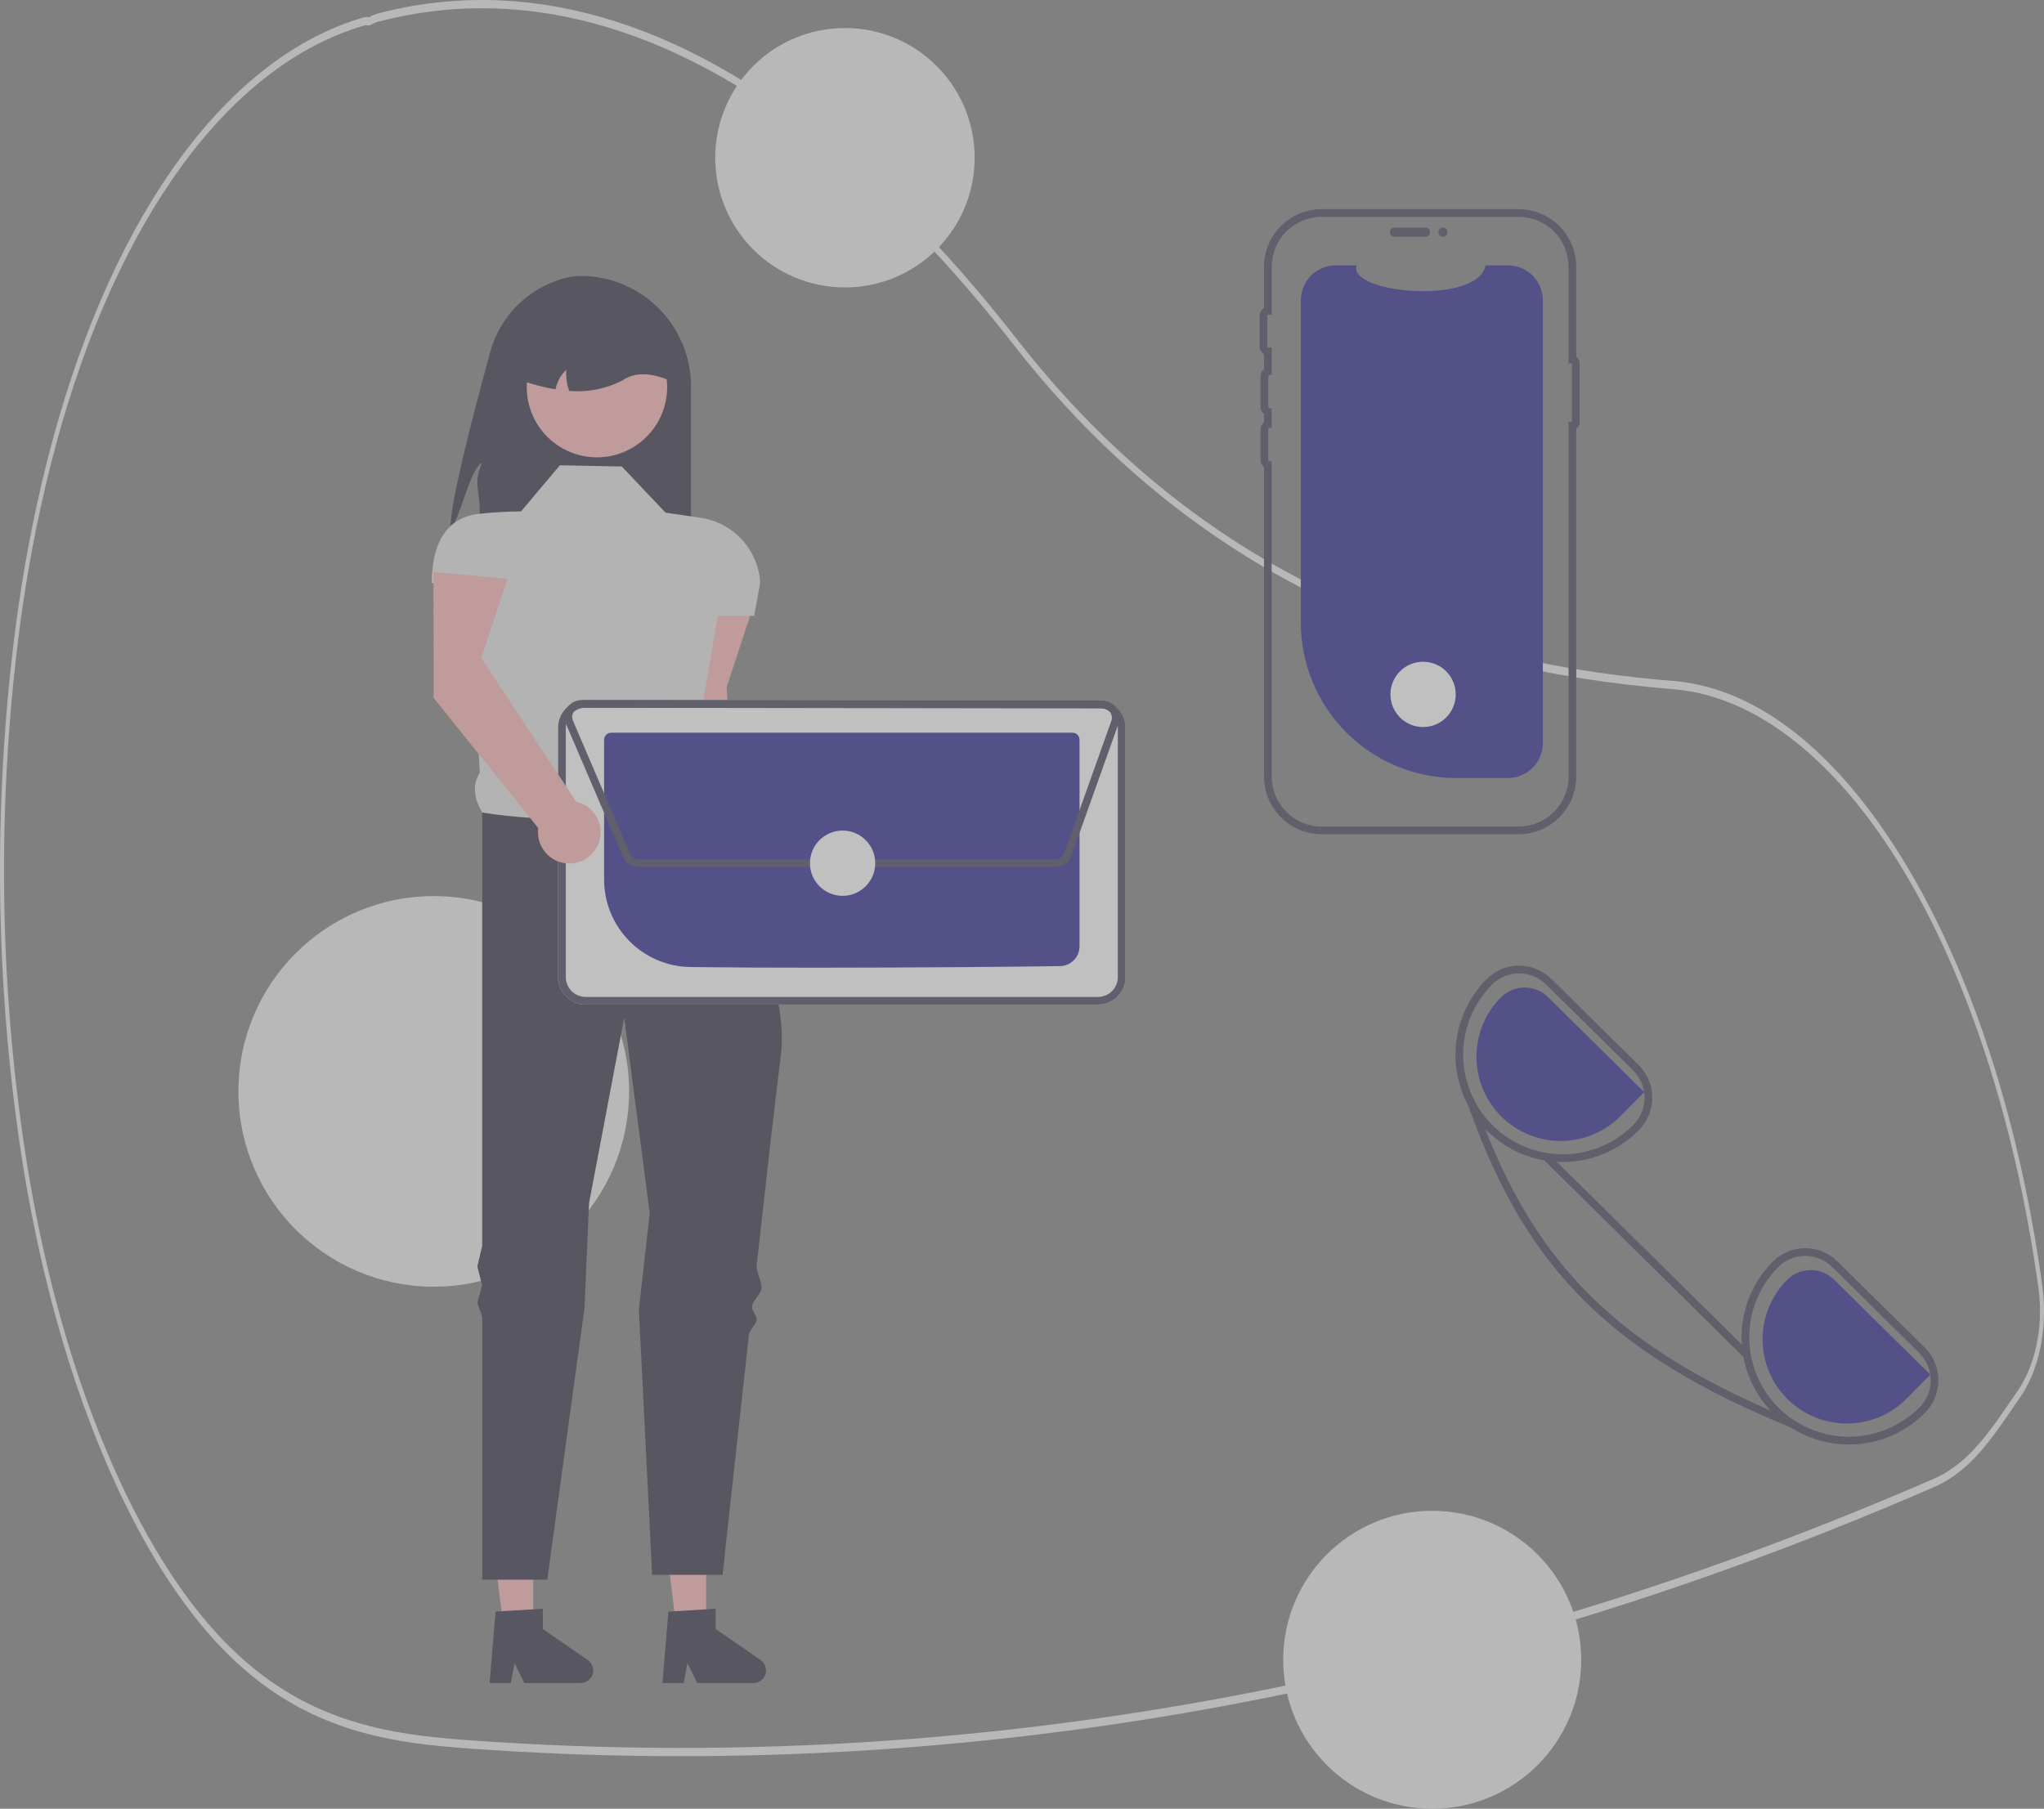 <svg width="583" height="516" viewBox="0 0 583 516" fill="none" xmlns="http://www.w3.org/2000/svg">
<rect x="0" y="0" width="583" height="516" fill="#808080" stroke="none"/>
<g opacity="0.5">
<path d="M194.23 501C176.433 501 158.663 500.432 140.92 499.296C115.566 497.671 89.35 495.993 64.982 471.893C47.936 455.035 32.839 427.989 21.324 393.675C13.627 370.418 7.984 345.186 4.591 318.867C-1.736 270.95 -1.521 221.024 5.22 173.286C7.582 156.919 10.838 141.004 14.942 125.77C32.713 60.149 65.124 16.099 103.867 4.917C104.187 4.843 104.51 4.83 104.832 4.88C105.006 4.897 105.18 4.914 105.357 4.901L105.585 4.772C106.169 4.41 106.769 4.135 107.379 3.951C167.13 -11.912 230.296 20.184 290.043 96.764C336.239 155.984 397.462 187.873 477.21 194.253L478.343 194.359C500.543 196.633 522.017 212.954 540.446 241.56C558.636 269.795 572.294 307.464 579.942 350.499C580.882 355.746 581.744 361.207 582.504 366.731C583.211 371.864 583.161 377.236 582.359 382.325C581.557 387.414 580.03 392.046 577.926 395.77V395.78L577.728 396.144C577.25 396.992 576.746 397.805 576.232 398.562L575.627 399.451C570.531 406.938 566.506 412.852 561.688 417.445C558.475 420.487 555.058 422.788 551.519 424.291C532.085 432.74 512.35 440.574 492.861 447.575C455.013 461.184 416.168 472.41 377.404 480.94C316.634 494.302 255.461 501.002 194.23 501ZM104.379 7.204C104.259 7.202 104.141 7.217 104.023 7.247C65.642 18.325 33.538 61.942 15.944 126.913C11.88 141.996 8.656 157.754 6.317 173.959C-0.362 221.274 -0.575 270.756 5.697 318.248C9.056 344.315 14.645 369.305 22.267 392.34C33.669 426.318 48.612 453.093 65.479 469.773C89.628 493.657 115.721 495.328 140.955 496.943C219.879 501.972 298.902 495.839 377.282 478.602C416.02 470.076 454.84 458.858 492.664 445.257C512.139 438.262 531.861 430.434 551.281 421.99C554.735 420.524 558.07 418.28 561.206 415.311C565.926 410.811 569.913 404.953 574.961 397.538L575.565 396.65C576.008 395.999 576.442 395.303 576.857 394.579L576.976 394.356C581.124 386.901 582.737 377.064 581.402 367.371V367.369C580.65 361.904 579.797 356.502 578.866 351.309C563.242 263.397 522.822 201.27 478.288 196.709L477.162 196.603C440.734 193.688 408.856 185.614 379.712 171.916C344.921 155.565 314.548 130.951 289.436 98.759C229.917 22.472 167.015 -9.504 107.525 6.284C106.969 6.454 106.422 6.707 105.89 7.039L105.479 7.244C105.246 7.263 105.012 7.258 104.779 7.229C104.642 7.217 104.509 7.204 104.379 7.204Z" fill="#F0F0F0"/>
<path d="M123.721 367.068C154.492 367.068 179.436 342.123 179.436 311.352C179.436 280.581 154.492 255.637 123.721 255.637C92.95 255.637 68.005 280.581 68.005 311.352C68.005 342.123 92.95 367.068 123.721 367.068Z" fill="#F0F0F0"/>
<path d="M241 82C261.435 82 278 65.434 278 45C278 24.566 261.435 8 241 8C220.565 8 204 24.566 204 45C204 65.434 220.565 82 241 82Z" fill="#F0F0F0"/>
<path d="M408.5 516C431.972 516 451 496.972 451 473.5C451 450.028 431.972 431 408.5 431C385.028 431 366 450.028 366 473.5C366 496.972 385.028 516 408.5 516Z" fill="#F0F0F0"/>
<path d="M440.057 85.66V212C440.058 214.624 439.023 217.142 437.177 219.008C435.331 220.873 432.824 221.935 430.2 221.962C430.163 221.966 430.127 221.967 430.09 221.967H415.386C403.621 221.967 392.337 217.293 384.018 208.974C375.699 200.654 371.025 189.371 371.025 177.606V85.66C371.025 83.017 372.075 80.482 373.944 78.613C375.813 76.744 378.348 75.694 380.992 75.694H386.95C384.19 83.746 421.653 87.136 423.709 75.694H430.09C432.734 75.694 435.269 76.744 437.138 78.613C439.007 80.482 440.057 83.017 440.057 85.66Z" fill="#282290"/>
<path d="M396.421 66.246C396.422 65.9 396.559 65.568 396.804 65.323C397.049 65.078 397.381 64.941 397.727 64.94H406.61C406.955 64.941 407.287 65.079 407.531 65.324C407.775 65.569 407.912 65.901 407.912 66.246C407.912 66.592 407.775 66.924 407.531 67.169C407.287 67.413 406.955 67.552 406.61 67.552H397.727C397.381 67.552 397.049 67.414 396.804 67.169C396.559 66.925 396.422 66.593 396.421 66.246Z" fill="#3F3D56"/>
<path d="M433.142 237.992H376.972C372.614 237.987 368.436 236.254 365.354 233.172C362.273 230.091 360.539 225.913 360.534 221.555V133.239C360.226 133.017 359.974 132.725 359.801 132.387C359.628 132.049 359.538 131.675 359.539 131.295V122.413C359.538 122.033 359.628 121.659 359.801 121.321C359.974 120.983 360.226 120.692 360.534 120.47V118.086C360.226 117.865 359.974 117.573 359.801 117.235C359.628 116.898 359.538 116.523 359.539 116.144V107.261C359.538 106.881 359.628 106.507 359.801 106.169C359.974 105.831 360.226 105.54 360.534 105.318V101.01C360.153 100.805 359.835 100.501 359.614 100.13C359.392 99.758 359.276 99.334 359.277 98.902V90.019C359.276 89.587 359.392 89.163 359.614 88.791C359.835 88.42 360.153 88.115 360.534 87.911V76.105C360.539 71.747 362.273 67.569 365.354 64.488C368.436 61.406 372.614 59.673 376.972 59.668H433.142C437.5 59.673 441.678 61.406 444.759 64.488C447.841 67.569 449.574 71.747 449.579 76.105V101.839C449.875 102.024 450.119 102.282 450.288 102.587C450.458 102.893 450.546 103.236 450.547 103.585V120.522C450.547 120.871 450.458 121.214 450.288 121.52C450.119 121.825 449.875 122.083 449.579 122.268V221.555C449.574 225.913 447.841 230.091 444.759 233.172C441.678 236.254 437.5 237.987 433.142 237.992ZM376.972 61.853C373.193 61.857 369.57 63.36 366.898 66.032C364.226 68.704 362.723 72.326 362.719 76.105V89.769L361.668 89.81C361.613 89.812 361.562 89.835 361.523 89.874C361.485 89.913 361.463 89.965 361.462 90.019V98.902C361.463 98.956 361.485 99.008 361.524 99.047C361.562 99.086 361.614 99.109 361.668 99.111L362.719 99.151V106.852L361.888 107.057C361.842 107.068 361.801 107.094 361.771 107.131C361.741 107.168 361.725 107.214 361.724 107.261V116.144C361.725 116.191 361.741 116.237 361.771 116.273C361.801 116.31 361.842 116.336 361.888 116.347L362.719 116.552V122.004L361.888 122.209C361.842 122.22 361.801 122.246 361.771 122.283C361.741 122.32 361.725 122.366 361.724 122.413V131.295C361.725 131.343 361.741 131.388 361.771 131.425C361.801 131.462 361.842 131.488 361.888 131.499L362.719 131.704V221.555C362.723 225.333 364.226 228.956 366.898 231.628C369.57 234.3 373.193 235.803 376.972 235.807H433.142C436.92 235.803 440.543 234.3 443.215 231.628C445.887 228.956 447.39 225.333 447.394 221.555V120.397H448.362V103.71H447.394V76.105C447.39 72.326 445.887 68.704 443.215 66.032C440.543 63.36 436.92 61.857 433.142 61.853L376.972 61.853Z" fill="#3F3D56"/>
<path d="M411.573 67.552C412.294 67.552 412.879 66.968 412.879 66.246C412.879 65.525 412.294 64.94 411.573 64.94C410.852 64.94 410.267 65.525 410.267 66.246C410.267 66.968 410.852 67.552 411.573 67.552Z" fill="#3F3D56"/>
<path d="M405.9 207.407C411.043 207.407 415.212 203.238 415.212 198.095C415.212 192.952 411.043 188.783 405.9 188.783C400.757 188.783 396.588 192.952 396.588 198.095C396.588 203.238 400.757 207.407 405.9 207.407Z" fill="white"/>
<path d="M548.986 384.44L524.111 359.881C522.9 358.676 521.463 357.722 519.883 357.074C518.302 356.425 516.61 356.095 514.901 356.101H514.814C513.093 356.106 511.39 356.453 509.803 357.12C508.217 357.788 506.779 358.763 505.572 359.991C500.01 365.62 496.846 373.186 496.746 381.098C496.647 389.011 499.618 396.654 505.036 402.422C505.299 402.706 505.572 402.979 505.845 403.252C507.358 404.756 509.028 406.093 510.826 407.24C515.744 410.417 521.479 412.098 527.334 412.079H527.519C531.538 412.066 535.514 411.255 539.217 409.695C542.921 408.135 546.278 405.856 549.095 402.99C551.537 400.513 552.896 397.17 552.875 393.692C552.855 390.215 551.456 386.888 548.986 384.44ZM547.544 401.45C542.926 406.102 536.845 409.021 530.325 409.713C523.806 410.406 517.248 408.83 511.755 405.251C510.184 404.212 508.717 403.023 507.374 401.701C502.014 396.407 498.977 389.201 498.93 381.668C498.882 374.135 501.83 366.891 507.123 361.531C508.129 360.506 509.329 359.691 510.653 359.134C511.978 358.577 513.399 358.289 514.836 358.286H514.901C516.324 358.281 517.733 358.557 519.049 359.096C520.365 359.636 521.561 360.43 522.57 361.433L547.446 386.002C549.505 388.039 550.672 390.809 550.691 393.706C550.709 396.602 549.577 399.387 547.544 401.45Z" fill="#3F3D56"/>
<path d="M467.368 303.838L442.492 279.268C440.044 276.839 436.732 275.48 433.283 275.488H433.206C431.483 275.495 429.778 275.843 428.19 276.513C426.601 277.182 425.162 278.159 423.953 279.388C419.355 284.058 416.373 290.078 415.446 296.566C414.518 303.054 415.692 309.668 418.797 315.44L418.808 315.45C420.088 317.811 421.679 319.99 423.538 321.929C423.746 322.169 423.986 322.41 424.226 322.65C429.939 328.32 437.666 331.494 445.715 331.477H445.912C449.931 331.46 453.907 330.647 457.61 329.085C461.314 327.523 464.671 325.243 467.488 322.377C468.697 321.152 469.654 319.7 470.302 318.105C470.951 316.511 471.279 314.804 471.268 313.082C471.257 311.361 470.906 309.658 470.237 308.072C469.568 306.486 468.593 305.047 467.368 303.838ZM465.926 320.847C463.311 323.507 460.195 325.623 456.758 327.073C453.321 328.522 449.631 329.276 445.901 329.292H445.715C440.113 329.29 434.637 327.631 429.975 324.525C425.314 321.419 421.675 317.004 419.516 311.835C417.357 306.666 416.774 300.973 417.842 295.474C418.91 289.975 421.579 284.915 425.515 280.929C427.552 278.87 430.323 277.703 433.219 277.684C436.115 277.666 438.9 278.797 440.963 280.83L465.838 305.389C467.896 307.429 469.061 310.202 469.077 313.1C469.094 315.998 467.96 318.784 465.926 320.847Z" fill="#3F3D56"/>
<path d="M550.576 392.161L523.152 365.075C521.353 363.303 518.925 362.316 516.401 362.332C513.876 362.348 511.461 363.364 509.684 365.158C507.462 367.403 505.705 370.064 504.512 372.988C503.319 375.913 502.714 379.044 502.732 382.202C502.749 385.361 503.39 388.485 504.616 391.395C505.842 394.306 507.629 396.947 509.876 399.166C512.124 401.386 514.786 403.141 517.712 404.33C520.638 405.52 523.77 406.121 526.928 406.1C530.086 406.079 533.21 405.435 536.119 404.206C539.028 402.977 541.667 401.186 543.884 398.936L550.576 392.161Z" fill="#282290"/>
<path d="M468.963 311.554L441.538 284.468C439.74 282.696 437.312 281.71 434.787 281.725C432.263 281.741 429.847 282.758 428.071 284.552C425.849 286.797 424.091 289.457 422.898 292.382C421.705 295.306 421.1 298.437 421.118 301.596C421.136 304.754 421.776 307.878 423.002 310.789C424.228 313.7 426.016 316.34 428.263 318.56C430.51 320.779 433.173 322.534 436.099 323.724C439.025 324.914 442.156 325.515 445.315 325.494C448.473 325.472 451.596 324.829 454.506 323.599C457.415 322.37 460.054 320.579 462.271 318.33L468.963 311.554Z" fill="#282290"/>
<path d="M520.44 409.031L519.785 410.757C516.704 409.588 513.718 408.416 510.827 407.24C459.612 386.341 435.162 361.88 418.808 315.451L418.797 315.44C418.022 313.255 417.268 311.019 416.536 308.732L418.262 308.175C418.839 310.374 419.683 312.495 420.775 314.489C421.67 317.035 422.592 319.515 423.539 321.929C438.91 361.116 461.578 383.511 505.036 402.422C507.221 403.372 509.461 404.316 511.755 405.251C514.419 406.987 517.355 408.265 520.44 409.031Z" fill="#3F3D56"/>
<path d="M442.037 329.489L440.501 331.043L497.241 387.085L498.777 385.53L442.037 329.489Z" fill="#3F3D56"/>
<path d="M128.522 150.745C131.251 148.127 134.042 133.526 137.526 132.044C134.922 137.8 136.813 139.323 136.827 145.64C136.794 149.227 137.213 152.804 138.074 156.286H197.093V110.226C197.093 106.087 196.278 101.989 194.694 98.165C193.111 94.342 190.789 90.868 187.863 87.941C184.936 85.015 181.462 82.693 177.638 81.109C173.815 79.526 169.717 78.711 165.578 78.711C163.998 78.742 162.429 78.972 160.907 79.395C155.834 80.764 151.21 83.444 147.5 87.165C143.79 90.885 141.123 95.516 139.767 100.593C135.268 117.038 128.112 144.413 128.522 150.745Z" fill="#2F2E41"/>
<path d="M193.63 207.408L193.601 171.507L214.705 173.393L207.257 196.036L210.743 252.949C212.433 253.328 213.977 254.192 215.185 255.433C216.394 256.675 217.215 258.241 217.549 259.941C217.883 261.641 217.714 263.402 217.065 265.008C216.415 266.614 215.312 267.997 213.891 268.987C212.469 269.978 210.79 270.533 209.058 270.585C207.326 270.638 205.616 270.185 204.137 269.283C202.658 268.38 201.474 267.067 200.728 265.503C199.982 263.939 199.708 262.192 199.938 260.475L193.63 207.408Z" fill="#FFB6B6"/>
<path d="M152.098 463.959L143.573 463.958L139.516 431.073H152.101L152.098 463.959Z" fill="#FFB6B6"/>
<path d="M201.397 463.959L192.87 463.958L188.815 431.073H201.398L201.397 463.959Z" fill="#FFB6B6"/>
<path d="M190.645 459.753L204.123 458.949V464.723L216.937 473.573C217.57 474.01 218.047 474.638 218.297 475.365C218.548 476.092 218.56 476.88 218.331 477.615C218.102 478.349 217.645 478.991 217.025 479.447C216.406 479.902 215.657 480.148 214.887 480.148H198.842L196.076 474.436L194.996 480.148H188.946L190.645 459.753Z" fill="#2F2E41"/>
<path d="M141.348 459.753L154.826 458.949V464.723L167.639 473.573C168.272 474.01 168.749 474.638 169 475.365C169.251 476.092 169.262 476.88 169.034 477.615C168.805 478.349 168.347 478.991 167.728 479.447C167.108 479.902 166.359 480.148 165.59 480.148H149.544L146.778 474.436L145.698 480.148H139.648L141.348 459.753Z" fill="#2F2E41"/>
<path d="M159.691 132.736L177.353 133.083L189.82 146.243L199.816 147.709C204.337 148.372 208.494 150.567 211.591 153.927C214.689 157.287 216.539 161.608 216.833 166.168L215.101 175.68H204.712L198.702 210.97C201.039 216.925 201.197 221.625 196.4 223.472L181.509 251.524L137.526 231.783C135.296 227.949 134.581 224.097 136.861 220.352L133.717 166.329H123.144C123.144 156.225 126.562 147.707 136.603 146.583C140.591 146.152 144.598 145.922 148.608 145.897L159.691 132.736Z" fill="#E6E6E6"/>
<path d="M137.526 231.784C137.526 231.784 180.47 239.403 196.4 223.472C196.4 223.472 198.018 226.218 200.455 230.771C201.156 232.081 202.509 232.968 203.327 234.554C204.07 235.996 205.981 237.768 206.79 239.403C207.441 240.718 206.396 242.437 207.074 243.858C215.232 260.97 224.764 285.108 222.721 301.047C221.403 311.326 218.681 335.243 215.814 360.932C215.591 362.939 217.405 365.517 217.179 367.54C216.967 369.448 214.716 370.8 214.503 372.712C214.363 373.982 215.935 375.277 215.794 376.545C215.64 377.936 213.773 379.3 213.619 380.685C209.693 416.156 206.097 449.271 206.097 449.271H186.011L182.221 373.638L185.318 346.069L178.045 290.311L168.002 343.298L166.71 373.119L156.097 450.657H137.526V375.596L136.141 371.696L137.526 366.695L136.141 361.307L137.526 355.438V231.784Z" fill="#2F2E41"/>
<path d="M154.27 122.494C157.005 126.129 160.898 128.723 165.305 129.85C169.712 130.977 174.372 130.569 178.517 128.694C182.661 126.819 186.044 123.588 188.107 119.534C190.17 115.479 190.792 110.843 189.868 106.389C188.944 101.934 186.532 97.927 183.026 95.028C179.521 92.128 175.133 90.508 170.585 90.435C166.036 90.362 161.598 91.841 158.002 94.627C154.406 97.413 151.866 101.341 150.801 105.764C150.743 106.004 150.695 106.242 150.647 106.49C150.085 109.262 150.117 112.122 150.741 114.881C151.365 117.64 152.568 120.235 154.27 122.494Z" fill="#FFB6B6"/>
<path d="M158.444 111.071C158.869 108.939 159.943 106.991 161.52 105.495C161.364 107.538 161.647 109.59 162.351 111.514C167.616 111.98 172.905 110.933 177.596 108.494C181.128 106.098 185.623 106.305 190.86 108.494C190.86 105.947 190.359 103.425 189.384 101.072C188.41 98.719 186.981 96.581 185.18 94.78C183.379 92.979 181.241 91.55 178.888 90.576C176.535 89.602 174.013 89.1 171.466 89.1H168.003C162.859 89.101 157.927 91.145 154.29 94.782C150.653 98.418 148.61 103.351 148.609 108.494C151.805 109.641 155.096 110.503 158.444 111.071Z" fill="#2F2E41"/>
<path d="M167.028 286.59H313.186C315.261 286.585 317.25 285.758 318.718 284.29C320.186 282.823 321.013 280.834 321.019 278.758V207.541C321.013 205.466 320.186 203.477 318.719 202.009C317.251 200.541 315.262 199.714 313.187 199.709H167.029C164.953 199.714 162.964 200.541 161.497 202.008C160.029 203.476 159.202 205.465 159.196 207.54V278.757C159.201 280.833 160.028 282.822 161.496 284.289C162.963 285.757 164.952 286.584 167.028 286.59Z" fill="white"/>
<path d="M167.028 286.59H313.186C315.261 286.585 317.25 285.758 318.718 284.29C320.186 282.823 321.013 280.834 321.019 278.758V207.541C321.013 205.466 320.186 203.477 318.719 202.009C317.251 200.541 315.262 199.714 313.187 199.709H167.029C164.953 199.714 162.964 200.541 161.497 202.008C160.029 203.476 159.202 205.465 159.196 207.54V278.757C159.201 280.833 160.028 282.822 161.496 284.289C162.963 285.757 164.952 286.584 167.028 286.59ZM313.186 201.894C314.682 201.898 316.117 202.495 317.175 203.553C318.233 204.612 318.829 206.046 318.834 207.543V278.757C318.829 280.254 318.233 281.688 317.174 282.746C316.116 283.805 314.681 284.401 313.185 284.405H167.03C165.533 284.401 164.099 283.804 163.04 282.746C161.982 281.687 161.385 280.253 161.381 278.756V207.542C161.386 206.045 161.982 204.611 163.041 203.552C164.099 202.494 165.533 201.898 167.03 201.894L313.186 201.894Z" fill="#3F3D56"/>
<path d="M232.273 276.065C261.099 276.065 291.156 275.79 302.371 275.611C303.846 275.581 305.251 274.975 306.286 273.923C307.321 272.87 307.903 271.455 307.909 269.979V211.028C307.908 210.5 307.699 209.993 307.325 209.619C306.952 209.245 306.446 209.034 305.917 209.032H174.302C173.773 209.032 173.267 209.242 172.893 209.615C172.519 209.988 172.308 210.495 172.306 211.023V251.02C172.33 257.549 174.913 263.809 179.499 268.455C184.086 273.102 190.311 275.766 196.839 275.876C207.291 276.012 219.668 276.065 232.273 276.065Z" fill="#282290"/>
<path d="M182.114 247.345H301.039C302.035 247.343 303.006 247.033 303.82 246.46C304.634 245.886 305.251 245.075 305.588 244.138L319.049 206.376C319.308 205.648 319.389 204.868 319.285 204.102C319.18 203.336 318.893 202.606 318.448 201.974C318.003 201.341 317.413 200.825 316.727 200.468C316.041 200.111 315.28 199.924 314.507 199.923L165.853 199.716C165.146 199.715 164.448 199.87 163.807 200.168C163.167 200.466 162.599 200.901 162.145 201.443C161.691 201.984 161.361 202.619 161.179 203.302C160.997 203.984 160.966 204.699 161.09 205.394L160.976 205.443L161.402 206.439L161.407 206.449L177.679 244.418C178.05 245.287 178.668 246.028 179.456 246.549C180.245 247.069 181.169 247.346 182.114 247.345ZM165.846 201.901L314.503 202.108C314.926 202.109 315.343 202.211 315.719 202.406C316.095 202.602 316.418 202.885 316.662 203.231C316.906 203.577 317.063 203.977 317.12 204.397C317.177 204.816 317.133 205.243 316.991 205.642L303.531 243.403C303.346 243.917 303.008 244.361 302.561 244.675C302.115 244.989 301.583 245.159 301.038 245.16H182.114C181.597 245.161 181.091 245.009 180.66 244.724C180.228 244.439 179.89 244.034 179.687 243.558L163.414 205.588C163.242 205.186 163.172 204.747 163.211 204.311C163.25 203.875 163.396 203.455 163.637 203.09C163.878 202.724 164.206 202.424 164.592 202.217C164.977 202.009 165.408 201.901 165.846 201.901Z" fill="#3F3D56"/>
<path d="M240.329 255.565C235.186 255.565 231.017 251.396 231.017 246.253C231.017 241.11 235.186 236.941 240.329 236.941C245.472 236.941 249.641 241.11 249.641 246.253C249.641 251.396 245.472 255.565 240.329 255.565Z" fill="white"/>
<path d="M123.674 199.096L123.645 163.195L144.748 165.081L137.3 187.724L164.336 228.707C166.026 229.086 167.57 229.949 168.779 231.191C169.987 232.432 170.808 233.999 171.142 235.699C171.476 237.399 171.308 239.159 170.658 240.766C170.009 242.372 168.906 243.755 167.484 244.745C166.062 245.735 164.383 246.29 162.651 246.343C160.919 246.395 159.21 245.943 157.731 245.04C156.252 244.138 155.067 242.825 154.321 241.261C153.576 239.697 153.301 237.949 153.532 236.232L123.674 199.096Z" fill="#FFB6B6"/>
</g>
</svg>
